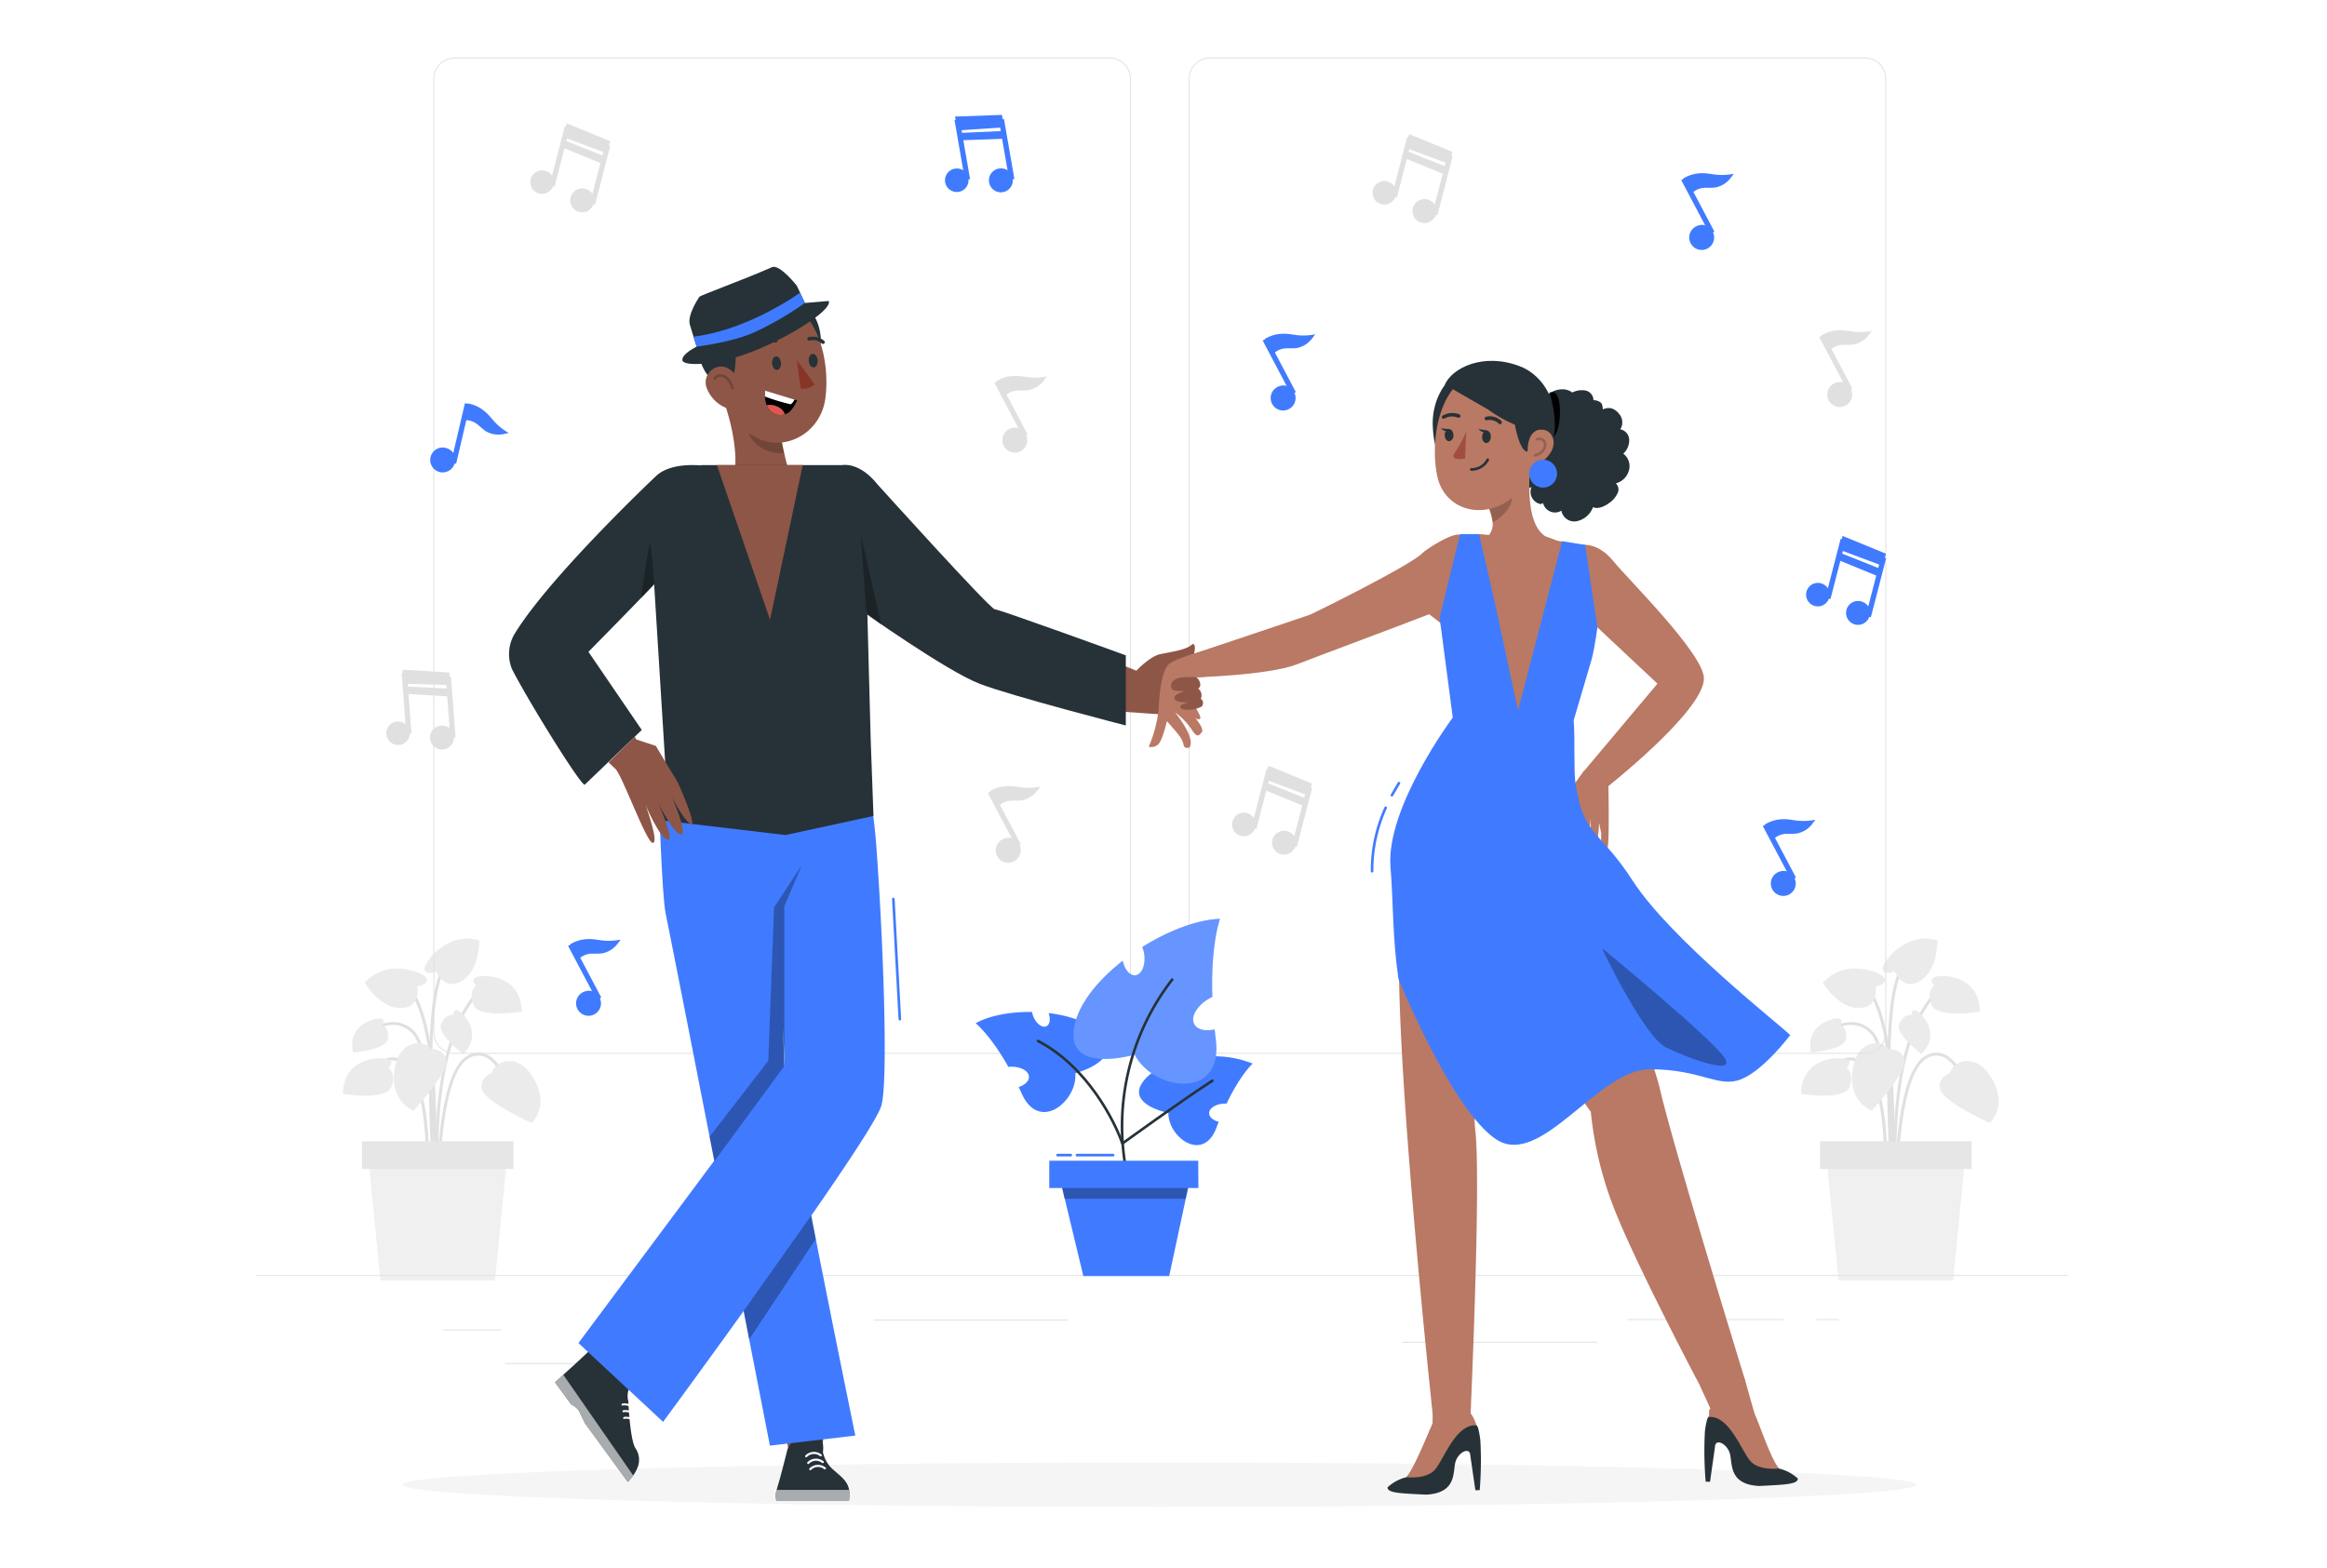 <svg xmlns="http://www.w3.org/2000/svg" width="445" height="300" viewBox="0 0 445 300">
  <g id="dance" transform="translate(-386 -162)">
    <rect id="Rectangle_50" data-name="Rectangle 50" width="445" height="300" transform="translate(386 162)" fill="#fff"/>
    <g id="dance-2" data-name="dance" transform="translate(434.212 118.533)">
      <g id="Background_complete" transform="translate(0.788 54.467)">
        <g id="Group_16" data-name="Group 16" transform="translate(16.581 168.536)">
          <g id="Group_7" data-name="Group 7" transform="translate(3.792 5.556)">
            <g id="Group_1" data-name="Group 1" transform="translate(1.22 10.402)">
              <path id="Path_1" data-name="Path 1" d="M44.579,349.131c-.007-.227-.771-22.76-4.436-26.324-3.565-3.466-7.656-.129-7.828.015l-.367-.44c.046-.039,4.664-3.808,8.6.015,3.83,3.724,4.579,25.78,4.609,26.718Z" transform="translate(-31.947 -320.684)" fill="#e0e0e0"/>
            </g>
            <g id="Group_2" data-name="Group 2" transform="translate(13.868 5)">
              <path id="Path_2" data-name="Path 2" d="M50.5,351.167c-.026-.27-2.505-27.052,7.276-38.277l.432.376c-9.618,11.039-7.163,37.578-7.137,37.844Z" transform="translate(-50.197 -312.89)" fill="#e0e0e0"/>
            </g>
            <g id="Group_3" data-name="Group 3" transform="translate(7.973 2.937)">
              <path id="Path_3" data-name="Path 3" d="M47.523,347.42l-.572-.038c.02-.3,1.914-30.448-5.26-37.046l.388-.423C49.454,316.7,47.605,346.168,47.523,347.42Z" transform="translate(-41.691 -309.913)" fill="#e0e0e0"/>
            </g>
            <g id="Group_4" data-name="Group 4" transform="translate(14.165 16.246)">
              <path id="Path_4" data-name="Path 4" d="M51.2,353.3l-.574,0c.007-.83.236-20.361,5.785-23.54A3.923,3.923,0,0,1,60,329.4c3.354,1.387,5.017,7.358,5.086,7.611l-.554.151c-.016-.06-1.658-5.953-4.753-7.232a3.382,3.382,0,0,0-3.085.317C51.432,333.268,51.2,353.1,51.2,353.3Z" transform="translate(-50.626 -329.117)" fill="#e0e0e0"/>
            </g>
            <g id="Group_5" data-name="Group 5" transform="translate(0 17.164)">
              <path id="Path_5" data-name="Path 5" d="M42.765,353.719l-.572-.033c.009-.154.837-15.434-3.287-20.818a3.819,3.819,0,0,0-3.229-1.846c-2.7.189-4.968,4.143-4.99,4.182l-.5-.283c.1-.174,2.439-4.261,5.449-4.472a4.346,4.346,0,0,1,3.726,2.069C43.614,338.073,42.8,353.083,42.765,353.719Z" transform="translate(-30.186 -330.442)" fill="#e0e0e0"/>
            </g>
            <g id="Group_6" data-name="Group 6" transform="translate(12.651)">
              <path id="Path_6" data-name="Path 6" d="M49.272,348.195c-.112-1.482-2.7-36.372,1.85-42.52l.461.34c-4.42,5.978-1.766,41.775-1.739,42.135Z" transform="translate(-48.44 -305.675)" fill="#e0e0e0"/>
            </g>
          </g>
          <g id="Group_8" data-name="Group 8" transform="translate(26.502 23.412)">
            <path id="Path_7" data-name="Path 7" d="M65.021,333.653s-2.727,1.006-1.916,3.378,9.433,6.279,9.433,6.279,3.611-3.31.295-8.693S65.095,331.954,65.021,333.653Z" transform="translate(-62.955 -331.441)" fill="#ebebeb"/>
          </g>
          <g id="Group_9" data-name="Group 9" transform="translate(9.735 20.013)">
            <path id="Path_8" data-name="Path 8" d="M45.74,327.629s2.9-.121,3.069,2.381-6.291,9.426-6.291,9.426-4.607-1.665-3.618-7.911S45.018,326.09,45.74,327.629Z" transform="translate(-38.761 -326.537)" fill="#ebebeb"/>
          </g>
          <g id="Group_10" data-name="Group 10" transform="translate(4.161 5.727)">
            <path id="Path_9" data-name="Path 9" d="M40.812,309.322s1.936-.208,1.78-1.387-7.526-4.214-11.874.694c0,0,2.785,4.783,6.809,4.845S40.812,309.322,40.812,309.322Z" transform="translate(-30.718 -305.921)" fill="#ebebeb"/>
          </g>
          <g id="Group_11" data-name="Group 11" transform="translate(15.583)">
            <path id="Path_10" data-name="Path 10" d="M49.479,303.921s-1.753.848-2.244-.236,4.158-7.557,10.444-5.692c0,0,.166,5.532-3.216,7.713S49.479,303.921,49.479,303.921Z" transform="translate(-47.2 -297.658)" fill="#ebebeb"/>
          </g>
          <g id="Group_12" data-name="Group 12" transform="translate(0 22.88)">
            <path id="Path_11" data-name="Path 11" d="M33.411,332.463s1.336-1.079-.106-1.605-8.517-.377-8.591,6.632c0,0,8.241,1.369,9.26-1.3S33.411,332.463,33.411,332.463Z" transform="translate(-24.714 -330.672)" fill="#ebebeb"/>
          </g>
          <g id="Group_13" data-name="Group 13" transform="translate(24.594 7.16)">
            <path id="Path_12" data-name="Path 12" d="M61.109,309.781s-1.336-1.079.106-1.606,8.517-.377,8.591,6.632c0,0-8.241,1.369-9.26-1.3S61.109,309.781,61.109,309.781Z" transform="translate(-60.202 -307.989)" fill="#ebebeb"/>
          </g>
          <g id="Group_14" data-name="Group 14" transform="translate(18.678 13.68)">
            <path id="Path_13" data-name="Path 13" d="M54.132,318.314s-.118-1.311.941-.8,4.747,4.493.924,8.269c0,0-5.146-3.812-4.219-5.8S54.132,318.314,54.132,318.314Z" transform="translate(-51.666 -317.398)" fill="#ebebeb"/>
          </g>
          <g id="Group_15" data-name="Group 15" transform="translate(1.757 15.281)">
            <path id="Path_14" data-name="Path 14" d="M32.994,320.892s.8-1.046-.371-1.176-6.412,1.27-5.191,6.5c0,0,6.386-.48,6.66-2.654S32.994,320.892,32.994,320.892Z" transform="translate(-27.249 -319.708)" fill="#ebebeb"/>
          </g>
          <path id="Path_15" data-name="Path 15" d="M55.918,381.413H34.006l-2.364-23.991H58.283Z" transform="translate(-26.841 -316.004)" fill="#f0f0f0"/>
          <rect id="Rectangle_51" data-name="Rectangle 51" width="28.981" height="5.294" transform="translate(3.631 38.77)" fill="#e6e6e6"/>
        </g>
        <g id="Group_32" data-name="Group 32" transform="translate(295.426 168.536)">
          <g id="Group_23" data-name="Group 23" transform="translate(3.792 5.556)">
            <g id="Group_17" data-name="Group 17" transform="translate(1.221 10.402)">
              <path id="Path_16" data-name="Path 16" d="M446.942,349.131c-.007-.227-.771-22.76-4.436-26.324-3.565-3.466-7.656-.129-7.828.015l-.367-.44c.046-.039,4.664-3.808,8.6.015,3.83,3.724,4.579,25.78,4.609,26.718Z" transform="translate(-434.31 -320.684)" fill="#e0e0e0"/>
            </g>
            <g id="Group_18" data-name="Group 18" transform="translate(13.868 5)">
              <path id="Path_17" data-name="Path 17" d="M452.858,351.167c-.026-.27-2.505-27.052,7.276-38.277l.432.376c-9.618,11.039-7.163,37.578-7.137,37.844Z" transform="translate(-452.559 -312.89)" fill="#e0e0e0"/>
            </g>
            <g id="Group_19" data-name="Group 19" transform="translate(7.973 2.937)">
              <path id="Path_18" data-name="Path 18" d="M449.885,347.42l-.572-.038c.02-.3,1.914-30.448-5.26-37.046l.388-.423C451.816,316.7,449.968,346.168,449.885,347.42Z" transform="translate(-444.053 -309.913)" fill="#e0e0e0"/>
            </g>
            <g id="Group_20" data-name="Group 20" transform="translate(14.165 16.246)">
              <path id="Path_19" data-name="Path 19" d="M453.562,353.3l-.574,0c.007-.83.236-20.361,5.785-23.54a3.922,3.922,0,0,1,3.59-.35c3.354,1.387,5.017,7.358,5.086,7.611l-.554.151c-.016-.06-1.658-5.953-4.753-7.232a3.382,3.382,0,0,0-3.085.317C453.794,333.268,453.564,353.1,453.562,353.3Z" transform="translate(-452.988 -329.117)" fill="#e0e0e0"/>
            </g>
            <g id="Group_21" data-name="Group 21" transform="translate(0 17.164)">
              <path id="Path_20" data-name="Path 20" d="M445.127,353.719l-.572-.033c.009-.154.837-15.434-3.287-20.818a3.819,3.819,0,0,0-3.229-1.846c-2.7.189-4.968,4.143-4.99,4.182l-.5-.283c.1-.174,2.439-4.261,5.449-4.472a4.348,4.348,0,0,1,3.726,2.069C445.976,338.073,445.164,353.083,445.127,353.719Z" transform="translate(-432.548 -330.442)" fill="#e0e0e0"/>
            </g>
            <g id="Group_22" data-name="Group 22" transform="translate(12.651)">
              <path id="Path_21" data-name="Path 21" d="M451.635,348.195c-.112-1.482-2.7-36.372,1.85-42.52l.461.34c-4.42,5.978-1.766,41.775-1.739,42.135Z" transform="translate(-450.803 -305.675)" fill="#e0e0e0"/>
            </g>
          </g>
          <g id="Group_24" data-name="Group 24" transform="translate(26.502 23.412)">
            <path id="Path_22" data-name="Path 22" d="M467.383,333.653s-2.727,1.006-1.916,3.378,9.433,6.279,9.433,6.279,3.611-3.31.294-8.693S467.457,331.954,467.383,333.653Z" transform="translate(-465.317 -331.441)" fill="#ebebeb"/>
          </g>
          <g id="Group_25" data-name="Group 25" transform="translate(9.735 20.013)">
            <path id="Path_23" data-name="Path 23" d="M448.1,327.629s2.9-.121,3.069,2.381-6.291,9.426-6.291,9.426-4.607-1.665-3.618-7.911S447.38,326.09,448.1,327.629Z" transform="translate(-441.123 -326.537)" fill="#ebebeb"/>
          </g>
          <g id="Group_26" data-name="Group 26" transform="translate(4.161 5.727)">
            <path id="Path_24" data-name="Path 24" d="M443.174,309.322s1.936-.208,1.78-1.387-7.526-4.214-11.874.694c0,0,2.785,4.783,6.809,4.845S443.174,309.322,443.174,309.322Z" transform="translate(-433.08 -305.921)" fill="#ebebeb"/>
          </g>
          <g id="Group_27" data-name="Group 27" transform="translate(15.583)">
            <path id="Path_25" data-name="Path 25" d="M451.841,303.921s-1.753.848-2.244-.236,4.158-7.557,10.445-5.692c0,0,.166,5.532-3.216,7.713S451.841,303.921,451.841,303.921Z" transform="translate(-449.562 -297.658)" fill="#ebebeb"/>
          </g>
          <g id="Group_28" data-name="Group 28" transform="translate(0 22.88)">
            <path id="Path_26" data-name="Path 26" d="M435.773,332.463s1.336-1.079-.106-1.605-8.517-.377-8.591,6.632c0,0,8.241,1.369,9.26-1.3S435.773,332.463,435.773,332.463Z" transform="translate(-427.076 -330.672)" fill="#ebebeb"/>
          </g>
          <g id="Group_29" data-name="Group 29" transform="translate(24.594 7.16)">
            <path id="Path_27" data-name="Path 27" d="M463.471,309.781s-1.336-1.079.106-1.606,8.517-.377,8.591,6.632c0,0-8.241,1.369-9.26-1.3S463.471,309.781,463.471,309.781Z" transform="translate(-462.565 -307.989)" fill="#ebebeb"/>
          </g>
          <g id="Group_30" data-name="Group 30" transform="translate(18.678 13.68)">
            <path id="Path_28" data-name="Path 28" d="M456.494,318.314s-.118-1.311.941-.8,4.747,4.493.924,8.269c0,0-5.146-3.812-4.219-5.8S456.494,318.314,456.494,318.314Z" transform="translate(-454.028 -317.398)" fill="#ebebeb"/>
          </g>
          <g id="Group_31" data-name="Group 31" transform="translate(1.757 15.281)">
            <path id="Path_29" data-name="Path 29" d="M435.356,320.892s.8-1.046-.371-1.176-6.412,1.27-5.191,6.5c0,0,6.386-.48,6.66-2.654S435.356,320.892,435.356,320.892Z" transform="translate(-429.611 -319.708)" fill="#ebebeb"/>
          </g>
          <path id="Path_30" data-name="Path 30" d="M458.28,381.413H436.368L434,357.422h26.641Z" transform="translate(-429.203 -316.004)" fill="#f0f0f0"/>
          <rect id="Rectangle_52" data-name="Rectangle 52" width="28.981" height="5.294" transform="translate(3.631 38.77)" fill="#e6e6e6"/>
        </g>
        <g id="Group_40" data-name="Group 40">
          <g id="Group_37" data-name="Group 37" transform="translate(33.878)">
            <g id="Group_34" data-name="Group 34" transform="translate(144.445)">
              <g id="Group_33" data-name="Group 33">
                <path id="Path_31" data-name="Path 31" d="M387.423,245.046H262.163a4.067,4.067,0,0,1-4.062-4.062V58.529a4.067,4.067,0,0,1,4.063-4.062H387.423a4.067,4.067,0,0,1,4.062,4.062V240.983A4.068,4.068,0,0,1,387.423,245.046ZM262.163,54.64a3.894,3.894,0,0,0-3.889,3.889V240.983a3.894,3.894,0,0,0,3.889,3.889H387.423a3.894,3.894,0,0,0,3.889-3.889V58.529a3.894,3.894,0,0,0-3.889-3.889Z" transform="translate(-258.1 -54.467)" fill="#e0e0e0"/>
              </g>
            </g>
            <g id="Group_36" data-name="Group 36">
              <g id="Group_35" data-name="Group 35">
                <path id="Path_32" data-name="Path 32" d="M179,245.046H53.734a4.067,4.067,0,0,1-4.062-4.062V58.529a4.067,4.067,0,0,1,4.062-4.062H179a4.067,4.067,0,0,1,4.062,4.062V240.983A4.067,4.067,0,0,1,179,245.046ZM53.734,54.64a3.894,3.894,0,0,0-3.889,3.889V240.983a3.894,3.894,0,0,0,3.889,3.889H179a3.894,3.894,0,0,0,3.889-3.889V58.529A3.894,3.894,0,0,0,179,54.64Z" transform="translate(-49.672 -54.467)" fill="#e0e0e0"/>
              </g>
            </g>
          </g>
          <g id="Group_39" data-name="Group 39" transform="translate(0 232.901)">
            <g id="Group_38" data-name="Group 38">
              <rect id="Rectangle_53" data-name="Rectangle 53" width="346.51" height="0.173" fill="#e0e0e0"/>
            </g>
          </g>
        </g>
        <rect id="Rectangle_54" data-name="Rectangle 54" width="11.13" height="0.173" transform="translate(35.81 243.294)" fill="#e0e0e0"/>
        <rect id="Rectangle_55" data-name="Rectangle 55" width="37.097" height="0.173" transform="translate(118.057 241.416)" fill="#e0e0e0"/>
        <rect id="Rectangle_56" data-name="Rectangle 56" width="25.122" height="0.173" transform="translate(47.633 249.732)" fill="#e0e0e0"/>
        <rect id="Rectangle_57" data-name="Rectangle 57" width="29.932" height="0.173" transform="translate(262.205 241.326)" fill="#e0e0e0"/>
        <rect id="Rectangle_58" data-name="Rectangle 58" width="4.387" height="0.173" transform="translate(298.312 241.326)" fill="#e0e0e0"/>
        <rect id="Rectangle_59" data-name="Rectangle 59" width="37.347" height="0.173" transform="translate(219.141 245.644)" fill="#e0e0e0"/>
        <g id="Group_41" data-name="Group 41" transform="translate(140.298 139.359)">
          <path id="Path_33" data-name="Path 33" d="M209.424,271.344a2.381,2.381,0,1,1-2.866-1.393A2.258,2.258,0,0,1,209.424,271.344Z" transform="translate(-203.712 -259.944)" fill="#e0e0e0"/>
          <line id="Line_1" data-name="Line 1" x1="5.458" y1="10.325" transform="translate(0.035 1.072)" fill="none" stroke="#e0e0e0" stroke-miterlimit="10" stroke-width="1"/>
          <path id="Path_34" data-name="Path 34" d="M203.232,256.562l1.557,2.944c-.019-.037.295-.306.32-.328a3.639,3.639,0,0,1,2.349-.829c.6-.023,1.2.017,1.794-.044a4.817,4.817,0,0,0,3.162-2.026q.1-.122.192-.246c.092-.122.184-.245.267-.373a11.472,11.472,0,0,1-3.028.207c-1-.071-1.972-.326-2.977-.311a6.834,6.834,0,0,0-3.538.942Z" transform="translate(-203.232 -255.556)" fill="#e0e0e0"/>
        </g>
        <g id="Group_42" data-name="Group 42" transform="translate(141.56 60.901)">
          <path id="Path_35" data-name="Path 35" d="M211.246,158.133a2.381,2.381,0,1,1-2.865-1.393A2.258,2.258,0,0,1,211.246,158.133Z" transform="translate(-205.534 -146.733)" fill="#e0e0e0"/>
          <line id="Line_2" data-name="Line 2" x1="5.458" y1="10.325" transform="translate(0.035 1.073)" fill="none" stroke="#e0e0e0" stroke-miterlimit="10" stroke-width="1"/>
          <path id="Path_36" data-name="Path 36" d="M205.053,143.352l1.557,2.944c-.019-.037.295-.306.32-.329a3.639,3.639,0,0,1,2.349-.829c.6-.023,1.2.017,1.794-.044a4.817,4.817,0,0,0,3.162-2.026q.1-.122.192-.246c.092-.122.184-.245.267-.373a11.473,11.473,0,0,1-3.028.207c-1-.071-1.972-.326-2.977-.311a6.834,6.834,0,0,0-3.538.943Z" transform="translate(-205.053 -142.345)" fill="#e0e0e0"/>
        </g>
        <g id="Group_43" data-name="Group 43" transform="translate(299.31 52.174)">
          <path id="Path_37" data-name="Path 37" d="M438.872,145.54a2.381,2.381,0,1,1-2.866-1.393A2.258,2.258,0,0,1,438.872,145.54Z" transform="translate(-433.16 -134.14)" fill="#e0e0e0"/>
          <line id="Line_3" data-name="Line 3" x1="5.458" y1="10.325" transform="translate(0.035 1.073)" fill="none" stroke="#e0e0e0" stroke-miterlimit="10" stroke-width="1"/>
          <path id="Path_38" data-name="Path 38" d="M432.68,130.758l1.557,2.945c-.019-.037.294-.306.32-.329a3.639,3.639,0,0,1,2.349-.829c.6-.023,1.2.017,1.794-.044a4.817,4.817,0,0,0,3.162-2.026q.1-.122.192-.246c.092-.121.184-.245.267-.373a11.472,11.472,0,0,1-3.028.207c-1-.071-1.972-.326-2.977-.311a6.834,6.834,0,0,0-3.538.943Z" transform="translate(-432.68 -129.752)" fill="#e0e0e0"/>
        </g>
        <g id="Group_46" data-name="Group 46" transform="translate(186.688 135.469)">
          <g id="Group_44" data-name="Group 44" transform="translate(0 0.684)">
            <path id="Path_39" data-name="Path 39" d="M274.417,266.027a2.248,2.248,0,1,1-1.106-2.9A2.182,2.182,0,0,1,274.417,266.027Z" transform="translate(-270.171 -254.604)" fill="#e0e0e0"/>
            <line id="Line_4" data-name="Line 4" y1="11.28" x2="2.918" transform="translate(4.097)" fill="none" stroke="#e0e0e0" stroke-miterlimit="10" stroke-width="1"/>
          </g>
          <g id="Group_45" data-name="Group 45" transform="translate(7.668 4.155)">
            <path id="Path_40" data-name="Path 40" d="M285.543,271.025a2.286,2.286,0,1,1-1.139-2.912A2.2,2.2,0,0,1,285.543,271.025Z" transform="translate(-281.235 -259.602)" fill="#e0e0e0"/>
            <line id="Line_5" data-name="Line 5" y1="11.28" x2="2.918" transform="translate(4.16)" fill="none" stroke="#e0e0e0" stroke-miterlimit="10" stroke-width="1"/>
          </g>
          <path id="Path_41" data-name="Path 41" d="M286.555,259.111l-7.8-3.2.355-1.373,7.822,3.114Z" transform="translate(-272.806 -251.354)" fill="#e0e0e0"/>
          <path id="Path_42" data-name="Path 42" d="M287.532,255.684l.619-2.335-8.307-3.406-.616,2.635Z" transform="translate(-272.952 -249.943)" fill="#e0e0e0"/>
        </g>
        <g id="Group_49" data-name="Group 49" transform="translate(213.558 14.647)">
          <g id="Group_47" data-name="Group 47" transform="translate(0 0.684)">
            <path id="Path_43" data-name="Path 43" d="M313.19,91.686a2.248,2.248,0,1,1-1.106-2.9A2.182,2.182,0,0,1,313.19,91.686Z" transform="translate(-308.944 -80.263)" fill="#e0e0e0"/>
            <line id="Line_6" data-name="Line 6" y1="11.28" x2="2.918" transform="translate(4.098)" fill="none" stroke="#e0e0e0" stroke-miterlimit="10" stroke-width="1"/>
          </g>
          <g id="Group_48" data-name="Group 48" transform="translate(7.668 4.155)">
            <path id="Path_44" data-name="Path 44" d="M324.316,96.683a2.286,2.286,0,1,1-1.139-2.912A2.2,2.2,0,0,1,324.316,96.683Z" transform="translate(-320.008 -85.261)" fill="#e0e0e0"/>
            <line id="Line_7" data-name="Line 7" y1="11.28" x2="2.918" transform="translate(4.16)" fill="none" stroke="#e0e0e0" stroke-miterlimit="10" stroke-width="1"/>
          </g>
          <path id="Path_45" data-name="Path 45" d="M325.329,84.77l-7.8-3.2.356-1.373,7.822,3.114Z" transform="translate(-311.579 -77.013)" fill="#e0e0e0"/>
          <path id="Path_46" data-name="Path 46" d="M326.305,81.343l.619-2.335L318.617,75.6,318,78.237Z" transform="translate(-311.725 -75.602)" fill="#e0e0e0"/>
        </g>
        <g id="Group_52" data-name="Group 52" transform="translate(52.478 12.596)">
          <g id="Group_50" data-name="Group 50" transform="translate(0 0.684)">
            <path id="Path_47" data-name="Path 47" d="M80.758,88.725a2.248,2.248,0,1,1-1.106-2.9A2.182,2.182,0,0,1,80.758,88.725Z" transform="translate(-76.512 -77.303)" fill="#e0e0e0"/>
            <line id="Line_8" data-name="Line 8" y1="11.28" x2="2.918" transform="translate(4.098)" fill="none" stroke="#e0e0e0" stroke-miterlimit="10" stroke-width="1"/>
          </g>
          <g id="Group_51" data-name="Group 51" transform="translate(7.668 4.155)">
            <path id="Path_48" data-name="Path 48" d="M91.884,93.723a2.286,2.286,0,1,1-1.139-2.912A2.2,2.2,0,0,1,91.884,93.723Z" transform="translate(-87.576 -82.301)" fill="#e0e0e0"/>
            <line id="Line_9" data-name="Line 9" y1="11.28" x2="2.918" transform="translate(4.16)" fill="none" stroke="#e0e0e0" stroke-miterlimit="10" stroke-width="1"/>
          </g>
          <path id="Path_49" data-name="Path 49" d="M92.9,81.809l-7.8-3.2.355-1.372,7.823,3.114Z" transform="translate(-79.147 -74.053)" fill="#e0e0e0"/>
          <path id="Path_50" data-name="Path 50" d="M93.873,78.383l.619-2.335-8.307-3.406-.615,2.635Z" transform="translate(-79.293 -72.642)" fill="#e0e0e0"/>
        </g>
        <g id="Group_55" data-name="Group 55" transform="translate(24.898 117.095)">
          <g id="Group_53" data-name="Group 53" transform="translate(0 0.608)">
            <path id="Path_51" data-name="Path 51" d="M41.186,240.133a2.248,2.248,0,1,1-1.981-2.385A2.182,2.182,0,0,1,41.186,240.133Z" transform="translate(-36.715 -228.428)" fill="#e0e0e0"/>
            <line id="Line_10" data-name="Line 10" x1="0.876" y1="11.618" transform="translate(3.41)" fill="none" stroke="#e0e0e0" stroke-miterlimit="10" stroke-width="1"/>
          </g>
          <g id="Group_54" data-name="Group 54" transform="translate(8.364 1.399)">
            <path id="Path_52" data-name="Path 52" d="M53.327,241.274a2.287,2.287,0,1,1-2.017-2.389A2.2,2.2,0,0,1,53.327,241.274Z" transform="translate(-48.783 -229.568)" fill="#e0e0e0"/>
            <line id="Line_11" data-name="Line 11" x1="0.876" y1="11.619" transform="translate(3.482)" fill="none" stroke="#e0e0e0" stroke-miterlimit="10" stroke-width="1"/>
          </g>
          <path id="Path_53" data-name="Path 53" d="M50.348,229.98l-8.415-.512-.107-1.414,8.408.426Z" transform="translate(-38.284 -224.849)" fill="#e0e0e0"/>
          <path id="Path_54" data-name="Path 54" d="M50.277,226.384l-.168-2.41-8.961-.544.267,2.692Z" transform="translate(-38.076 -223.43)" fill="#e0e0e0"/>
        </g>
      </g>
      <g id="Shadow" transform="translate(28.742 323.217)">
        <g id="Group_57" data-name="Group 57">
          <g id="Group_56" data-name="Group 56">
            <path id="Path_55" data-name="Path 55" d="M330.634,446.512c0,2.347-64.809,4.25-144.755,4.25s-144.755-1.9-144.755-4.25,64.808-4.25,144.755-4.25S330.634,444.164,330.634,446.512Z" transform="translate(-41.125 -442.262)" fill="#f5f5f5"/>
          </g>
        </g>
      </g>
      <g id="Music" transform="translate(34.214 65.444)">
        <g id="Group_58" data-name="Group 58" transform="translate(159.446 41.859)">
          <path id="Path_56" data-name="Path 56" d="M285.286,146.5a2.381,2.381,0,1,1-2.865-1.392A2.259,2.259,0,0,1,285.286,146.5Z" transform="translate(-279.575 -135.095)" fill="#407bff"/>
          <line id="Line_12" data-name="Line 12" x1="5.458" y1="10.325" transform="translate(0.035 1.073)" fill="none" stroke="#407bff" stroke-miterlimit="10" stroke-width="1"/>
          <path id="Path_57" data-name="Path 57" d="M279.094,131.714l1.557,2.945c-.019-.037.3-.306.32-.329a3.642,3.642,0,0,1,2.349-.829c.6-.023,1.2.017,1.794-.044a4.815,4.815,0,0,0,3.162-2.026c.065-.081.129-.163.192-.246.092-.122.184-.245.267-.373a11.443,11.443,0,0,1-3.028.207c-1-.071-1.972-.326-2.977-.311a6.835,6.835,0,0,0-3.538.943Z" transform="translate(-279.094 -130.707)" fill="#407bff"/>
        </g>
        <g id="Group_59" data-name="Group 59" transform="translate(255.089 134.722)">
          <path id="Path_58" data-name="Path 58" d="M423.3,280.493a2.381,2.381,0,1,1-2.865-1.393A2.258,2.258,0,0,1,423.3,280.493Z" transform="translate(-417.585 -269.093)" fill="#407bff"/>
          <line id="Line_13" data-name="Line 13" x1="5.458" y1="10.325" transform="translate(0.035 1.073)" fill="none" stroke="#407bff" stroke-miterlimit="10" stroke-width="1"/>
          <path id="Path_59" data-name="Path 59" d="M417.1,265.711l1.557,2.945c-.019-.037.3-.306.32-.329a3.639,3.639,0,0,1,2.349-.829c.6-.023,1.2.017,1.794-.044a4.817,4.817,0,0,0,3.162-2.026c.065-.081.129-.163.192-.246.092-.121.184-.245.267-.373a11.471,11.471,0,0,1-3.028.207c-1-.071-1.972-.326-2.977-.311a6.835,6.835,0,0,0-3.538.942Z" transform="translate(-417.104 -264.705)" fill="#407bff"/>
        </g>
        <g id="Group_60" data-name="Group 60" transform="translate(26.617 157.648)">
          <path id="Path_60" data-name="Path 60" d="M93.621,313.574a2.381,2.381,0,1,1-2.865-1.393A2.258,2.258,0,0,1,93.621,313.574Z" transform="translate(-87.909 -302.174)" fill="#407bff"/>
          <line id="Line_14" data-name="Line 14" x1="5.458" y1="10.325" transform="translate(0.035 1.072)" fill="none" stroke="#407bff" stroke-miterlimit="10" stroke-width="1"/>
          <path id="Path_61" data-name="Path 61" d="M87.428,298.792l1.557,2.945c-.019-.037.295-.306.32-.329a3.639,3.639,0,0,1,2.349-.829c.6-.023,1.2.017,1.794-.044a4.817,4.817,0,0,0,3.162-2.026c.065-.081.129-.163.192-.246.092-.122.184-.245.268-.373a11.471,11.471,0,0,1-3.028.207c-1-.071-1.972-.326-2.977-.311a6.835,6.835,0,0,0-3.538.942C87.493,298.749,87.461,298.771,87.428,298.792Z" transform="translate(-87.428 -297.786)" fill="#407bff"/>
        </g>
        <g id="Group_61" data-name="Group 61" transform="translate(239.485 11.156)">
          <path id="Path_62" data-name="Path 62" d="M400.781,102.192a2.381,2.381,0,1,1-2.865-1.392A2.259,2.259,0,0,1,400.781,102.192Z" transform="translate(-395.069 -90.791)" fill="#407bff"/>
          <line id="Line_15" data-name="Line 15" x1="5.458" y1="10.325" transform="translate(0.035 1.072)" fill="none" stroke="#407bff" stroke-miterlimit="10" stroke-width="1"/>
          <path id="Path_63" data-name="Path 63" d="M394.588,87.409l1.557,2.945c-.019-.037.294-.306.32-.329a3.64,3.64,0,0,1,2.349-.829c.6-.022,1.2.017,1.794-.044a4.817,4.817,0,0,0,3.162-2.026q.1-.122.192-.246c.092-.122.184-.245.267-.373a11.472,11.472,0,0,1-3.028.207c-1-.071-1.972-.326-2.977-.311a6.834,6.834,0,0,0-3.538.943Z" transform="translate(-394.588 -86.403)" fill="#407bff"/>
        </g>
        <g id="Group_62" data-name="Group 62" transform="translate(0 55.187)">
          <path id="Path_64" data-name="Path 64" d="M53.5,165.257a2.381,2.381,0,1,1-1.247-2.931A2.259,2.259,0,0,1,53.5,165.257Z" transform="translate(-49.02 -153.666)" fill="#407bff"/>
          <line id="Line_16" data-name="Line 16" y1="11.372" x2="2.659" transform="translate(4.313 0.073)" fill="none" stroke="#407bff" stroke-miterlimit="10" stroke-width="1"/>
          <path id="Path_65" data-name="Path 65" d="M58.769,149.938l-.758,3.243c.01-.041.423-.037.457-.038a3.639,3.639,0,0,1,2.317.917c.466.376.893.8,1.383,1.145a4.817,4.817,0,0,0,3.715.547c.1-.018.2-.038.306-.06.15-.031.3-.064.446-.106a11.46,11.46,0,0,1-2.42-1.831c-.705-.708-1.273-1.541-2.041-2.189a6.845,6.845,0,0,0-3.288-1.611Z" transform="translate(-51.78 -149.938)" fill="#407bff"/>
        </g>
        <g id="Group_65" data-name="Group 65" transform="translate(98.296 0)">
          <g id="Group_63" data-name="Group 63" transform="translate(0 0.891)">
            <path id="Path_66" data-name="Path 66" d="M195.347,87.29a2.248,2.248,0,1,1-2.2-2.184A2.182,2.182,0,0,1,195.347,87.29Z" transform="translate(-190.857 -75.741)" fill="#407bff"/>
            <line id="Line_17" data-name="Line 17" x1="1.988" y1="11.481" transform="translate(2.307)" fill="none" stroke="#407bff" stroke-miterlimit="10" stroke-width="1"/>
          </g>
          <g id="Group_64" data-name="Group 64" transform="translate(8.4 0.87)">
            <path id="Path_67" data-name="Path 67" d="M207.54,87.258a2.287,2.287,0,1,1-2.237-2.184A2.2,2.2,0,0,1,207.54,87.258Z" transform="translate(-202.978 -75.709)" fill="#407bff"/>
            <line id="Line_18" data-name="Line 18" x1="1.988" y1="11.481" transform="translate(2.381)" fill="none" stroke="#407bff" stroke-miterlimit="10" stroke-width="1"/>
          </g>
          <path id="Path_68" data-name="Path 68" d="M203.406,76.232l-8.425.3-.243-1.4,8.411-.384Z" transform="translate(-192.049 -71.67)" fill="#407bff"/>
          <path id="Path_69" data-name="Path 69" d="M202.989,72.689l-.4-2.383-8.972.319.525,2.654Z" transform="translate(-191.705 -70.306)" fill="#407bff"/>
        </g>
        <g id="Group_68" data-name="Group 68" transform="translate(263.036 80.532)">
          <g id="Group_66" data-name="Group 66" transform="translate(0 0.683)">
            <path id="Path_70" data-name="Path 70" d="M432.817,202.594a2.248,2.248,0,1,1-1.106-2.9A2.182,2.182,0,0,1,432.817,202.594Z" transform="translate(-428.571 -191.171)" fill="#407bff"/>
            <line id="Line_19" data-name="Line 19" y1="11.281" x2="2.918" transform="translate(4.098)" fill="none" stroke="#407bff" stroke-miterlimit="10" stroke-width="1"/>
          </g>
          <g id="Group_67" data-name="Group 67" transform="translate(7.668 4.154)">
            <path id="Path_71" data-name="Path 71" d="M443.944,207.592a2.286,2.286,0,1,1-1.139-2.912A2.2,2.2,0,0,1,443.944,207.592Z" transform="translate(-439.636 -196.169)" fill="#407bff"/>
            <line id="Line_20" data-name="Line 20" y1="11.281" x2="2.918" transform="translate(4.159)" fill="none" stroke="#407bff" stroke-miterlimit="10" stroke-width="1"/>
          </g>
          <path id="Path_72" data-name="Path 72" d="M444.956,195.678l-7.8-3.2.355-1.373,7.822,3.114Z" transform="translate(-431.206 -187.922)" fill="#407bff"/>
          <path id="Path_73" data-name="Path 73" d="M445.933,192.251l.618-2.335-8.307-3.406-.615,2.635Z" transform="translate(-431.352 -186.511)" fill="#407bff"/>
        </g>
      </g>
      <g id="Plant" transform="translate(138.364 219.223)">
        <g id="Group_76" data-name="Group 76">
          <g id="Group_75" data-name="Group 75">
            <path id="Path_74" data-name="Path 74" d="M245.354,334.756c1.674-2.062,4.908-3.439,8.459-4.1-.279,1.015-.07,1.953.531,2.183.669.256,1.568-.462,2.006-1.606a3.5,3.5,0,0,0,.22-.945,19.735,19.735,0,0,1,9.55,1.268s-2.34,2.109-4.989,7.652c-.081,0-.163-.006-.246,0-1.715.017-3.1.845-3.087,1.85.008.733.757,1.356,1.828,1.633-.139.355-.278.716-.417,1.091-2.524,6.831-9.258,1.893-9.2-2.782C250.013,340.994,241.6,339.379,245.354,334.756Z" transform="translate(-213.146 -303.867)" fill="#407bff"/>
            <g id="Group_74" data-name="Group 74">
              <path id="Path_75" data-name="Path 75" d="M223.218,322.165c-2.062-2.227-5.853-3.554-9.95-4.043.394,1.137.225,2.221-.442,2.528-.744.343-1.823-.41-2.408-1.681a4.025,4.025,0,0,1-.321-1.06c-4.1-.064-8.154.674-10.792,2.159,0,0,2.825,2.229,6.26,8.351.093-.01.185-.019.28-.024,1.956-.108,3.593.732,3.657,1.877.046.836-.762,1.6-1.963,2,.185.394.371.8.556,1.213,3.389,7.6,10.7,1.466,10.277-3.861C218.374,329.624,227.839,327.154,223.218,322.165Z" transform="translate(-199.305 -300.094)" fill="#407bff"/>
              <g id="Group_72" data-name="Group 72" transform="translate(18.71)">
                <g id="Group_71" data-name="Group 71">
                  <g id="Group_70" data-name="Group 70">
                    <path id="Path_76" data-name="Path 76" d="M226.5,312.607c.876-4.275,4.546-8.731,9.219-12.388.364,1.691,1.378,2.9,2.428,2.779,1.171-.134,1.935-1.863,1.707-3.861a5.787,5.787,0,0,0-.4-1.543c5-3.137,10.527-5.25,14.878-5.39,0,0-1.812,4.846-1.471,14.934-.121.058-.242.115-.362.18-2.486,1.325-3.873,3.579-3.1,5.035.567,1.064,2.132,1.4,3.9.994.066.623.137,1.254.22,1.906,1.5,11.869-12.058,9.775-15.513,2.915C238.014,318.167,224.536,322.185,226.5,312.607Z" transform="translate(-226.303 -292.204)" fill="#407bff"/>
                    <path id="Path_77" data-name="Path 77" d="M226.5,312.607c.876-4.275,4.546-8.731,9.219-12.388.364,1.691,1.378,2.9,2.428,2.779,1.171-.134,1.935-1.863,1.707-3.861a5.787,5.787,0,0,0-.4-1.543c5-3.137,10.527-5.25,14.878-5.39,0,0-1.812,4.846-1.471,14.934-.121.058-.242.115-.362.18-2.486,1.325-3.873,3.579-3.1,5.035.567,1.064,2.132,1.4,3.9.994.066.623.137,1.254.22,1.906,1.5,11.869-12.058,9.775-15.513,2.915C238.014,318.167,224.536,322.185,226.5,312.607Z" transform="translate(-226.303 -292.204)" fill="#fff" opacity="0.2"/>
                    <g id="Group_69" data-name="Group 69" transform="translate(21.087 7.837)">
                      <path id="Path_78" data-name="Path 78" d="M256.731,303.72c.123-.137.191-.208.191-.208C256.856,303.581,256.795,303.651,256.731,303.72Z" transform="translate(-256.731 -303.512)" fill="#263238"/>
                    </g>
                  </g>
                </g>
              </g>
              <path id="Path_79" data-name="Path 79" d="M240.373,344.769a45.778,45.778,0,0,1,9.026-36.006" transform="translate(-211.701 -297.287)" fill="none" stroke="#263238" stroke-miterlimit="10" stroke-width="0.5"/>
              <path id="Path_80" data-name="Path 80" d="M216.513,325.917c9.488,4.927,14.73,15.5,16.134,19.618,0,0,11.617-8.429,17.218-12.018" transform="translate(-204.588 -302.553)" fill="none" stroke="#263238" stroke-linecap="round" stroke-linejoin="round" stroke-miterlimit="10" stroke-width="0.5"/>
              <g id="Group_73" data-name="Group 73" transform="translate(14.071 46.267)">
                <path id="Path_81" data-name="Path 81" d="M248.135,364.19H219.609l.011-5.225h28.486Z" transform="translate(-219.609 -358.965)" fill="#407bff"/>
                <path id="Path_82" data-name="Path 82" d="M222.591,364.046l4.458,18.541h16.413l3.974-18.541Z" transform="translate(-220.524 -360.525)" fill="#407bff"/>
                <path id="Path_83" data-name="Path 83" d="M223.182,366.505h24.07l-.44,2.052h-23.2Z" transform="translate(-220.706 -361.28)" opacity="0.3"/>
              </g>
            </g>
          </g>
          <path id="Path_84" data-name="Path 84" d="M221.905,357.418h2.537" transform="translate(-206.243 -312.223)" fill="none" stroke="#407bff" stroke-linecap="round" stroke-linejoin="round" stroke-miterlimit="10" stroke-width="0.5"/>
          <path id="Path_85" data-name="Path 85" d="M227.249,357.418h6.944" transform="translate(-207.883 -312.223)" fill="none" stroke="#407bff" stroke-linecap="round" stroke-linejoin="round" stroke-miterlimit="10" stroke-width="0.5"/>
        </g>
      </g>
      <g id="Characters" transform="translate(49.134 94.506)">
        <g id="Group_150" data-name="Group 150">
          <g id="Group_77" data-name="Group 77" transform="translate(116.538 51.203)">
            <path id="Path_86" data-name="Path 86" d="M238.709,220.068l3.429,1.39s2.558-2.741,4.568-3.167,4.873-.792,5.969-1.767.762,2.749-.666,3.239-1.86,2.707-2.241,4.271a43.172,43.172,0,0,0-.442,5.95l-9.446-.656Z" transform="translate(-238.709 -195.408)" fill="#8e5647"/>
            <path id="Path_87" data-name="Path 87" d="M247.064,236.55a25.128,25.128,0,0,0,1.867-6.931c.152-2.965.526-7.835,2.145-9.01s7.013-2.511,7.013-2.511l-.254,5.06-3.138.139a12.83,12.83,0,0,1,.43,3.193c-.047,1.453,2.123,4.169,1.778,4.637s-.99-.167-.99-.167,1.818,2.137,1.3,2.78-.863,1.227-1.981-.567a12.857,12.857,0,0,0-3.128-3.187s3.95,4.715,2.773,6.67c0,0-.961.423-1.142-.447s-.468-1.417-1.758-2.919-1.435-1.64-1.435-1.64-.882,3.864-1.749,4.51A2.074,2.074,0,0,1,247.064,236.55Z" transform="translate(-241.274 -195.941)" fill="#b97964"/>
            <path id="Path_88" data-name="Path 88" d="M257.6,209.363s22.7-7.567,23.529-7.9,19.426-9.518,21.473-11.76c.543-.595,6.664-4.713,7.7-3.27,2.854,3.995,1.226,18.182-1.008,19.076l-5.375-4.135c-5.807,2.276-19.443,7.32-25.22,9.56s-20.765,2.554-20.765,2.554Z" transform="translate(-244.509 -186.126)" fill="#b97964"/>
            <path id="Path_89" data-name="Path 89" d="M258.02,225.5a1.854,1.854,0,0,1,.793,1.313c.045.712-.424.848-.424.848a1.613,1.613,0,0,1,.437,2.135c-.254.527-4.553.883-4.928-.1s2.118-1.544,2.118-1.544-2.36.095-2.611-.391c-.583-1.13.328-2.053,1.919-2.2a18.384,18.384,0,0,1,2.7-.064" transform="translate(-243.166 -198.207)" fill="#8e5647"/>
            <path id="Path_90" data-name="Path 90" d="M256.013,232.616s-.657.474.288.837a5.481,5.481,0,0,0,3.525-.5c.543-.4.358-1.717-.61-1.525C258.83,231.509,256.013,232.616,256.013,232.616Z" transform="translate(-243.953 -200.028)" fill="#8e5647"/>
          </g>
          <g id="Group_78" data-name="Group 78" transform="translate(202.408 53.083)">
            <path id="Path_91" data-name="Path 91" d="M366.525,188.838c.353.236,3.086-.471,6.118,3.278,2.717,3.358,17.235,17.664,17.263,22.362.038,6.277-19,21.19-19,21.19l-4.117-3.236,14.233-16.946-12.5-11.722Z" transform="translate(-363.816 -188.838)" fill="#b97964"/>
            <path id="Path_92" data-name="Path 92" d="M370.428,253.357s.28,12.829-.227,12.829-1.288.272-1.13-2.881l-.394-2.013s-.272,4.789-.787,4.88c-1.1.193-.945-1.732-.866-3.62a14.1,14.1,0,0,0,.026-2.083s-.269,5.351-1.4,5.193-.838-1.78-.6-4.07c.091-.87.3-1.958.3-1.958l-1.561,5.043s-1.181.562-1.181-1.371a33.741,33.741,0,0,1,1.259-7.05c.069-.221-.394-1.644-.2-1.948.834-1.324,2.168-3.059,2.168-3.059Z" transform="translate(-362.616 -207.997)" fill="#b97964"/>
          </g>
          <g id="Group_84" data-name="Group 84" transform="translate(176.633 17.984)">
            <g id="Group_83" data-name="Group 83">
              <path id="Path_93" data-name="Path 93" d="M363.294,148.567a2.245,2.245,0,0,0-1.36-.437A1.925,1.925,0,0,0,360.5,146.3a3.909,3.909,0,0,0-2.627.366c-1.337-1.088-3.731-.7-5.187.842a3.4,3.4,0,0,0-4.286.423,4.017,4.017,0,0,0-1.175,4.437,4.58,4.58,0,0,0-2.563,2.439c-.35.816-.3,1.9.449,2.064a2.326,2.326,0,0,0-.878,2.351,2.5,2.5,0,0,0,2.689,1.983,3.611,3.611,0,0,0,1.109,3.464,1.523,1.523,0,0,0,2.071,0,2.4,2.4,0,0,0,1.541,3.29.674.674,0,0,0,.651-.161,2.331,2.331,0,0,0,3.5,1.459,2.509,2.509,0,0,0,2.8,2.047,4.219,4.219,0,0,0,3.247-2.715c.9.421,2.129-.089,3.092-.793A4.666,4.666,0,0,0,366.5,166a1.6,1.6,0,0,0-.3-1.961,3.518,3.518,0,0,0,2.554-2.654,2.964,2.964,0,0,0-1.126-3.033,3.436,3.436,0,0,0,1.13-2.794,2.112,2.112,0,0,0-1.7-1.859,2.469,2.469,0,0,0-.286-3.014,2.851,2.851,0,0,0-1.365-.987,2.446,2.446,0,0,0-1.664.194C363.628,149.406,363.712,148.924,363.294,148.567Z" transform="translate(-331.184 -140.602)" fill="#263238"/>
              <g id="Group_82" data-name="Group 82">
                <path id="Path_94" data-name="Path 94" d="M334.389,144.47s-5.087,10.007-5.234,13.068c-2.019,1.85-3.631-1.694-3.728-6.518-.079-3.948,1.825-8.282,5.179-9.939C335.318,138.752,334.389,144.47,334.389,144.47Z" transform="translate(-325.425 -138.907)" fill="#263238"/>
                <g id="Group_80" data-name="Group 80" transform="translate(0.415 1.549)">
                  <g id="Group_79" data-name="Group 79">
                    <path id="Path_95" data-name="Path 95" d="M337.852,180.378a3.507,3.507,0,0,0,1.035-3.224,13.432,13.432,0,0,0-.954-3.079l1.307-1.528,6.835-6.9c-.171,4.606-.724,12,2.877,14.5,0,0,4.015,1.45,5.843,2.322-1.164.956-12.137,13.911-19.038,13.354-6.277-.506-2.45-11.445-3.112-14.031C334.427,181.241,336.17,180.758,337.852,180.378Z" transform="translate(-327.885 -148.169)" fill="#b97964"/>
                    <path id="Path_96" data-name="Path 96" d="M341.688,179.431c1.88-1.116,3.943-3.051,3.7-5.263a10.338,10.338,0,0,0-.534-2.379l-3.818,5.055A12.769,12.769,0,0,1,341.688,179.431Z" transform="translate(-330.631 -150.053)" opacity="0.2"/>
                    <path id="Path_97" data-name="Path 97" d="M346.148,150.505c-.643,7.023-.767,10-4.392,13.683-5.451,5.539-13.838,3.676-15.281-3.285-1.3-6.266-.029-16.7,6.865-19.648A9.033,9.033,0,0,1,346.148,150.505Z" transform="translate(-326.024 -140.426)" fill="#b97964"/>
                    <path id="Path_98" data-name="Path 98" d="M340.73,158.532c.018.658-.34,1.231-.8,1.279s-.846-.446-.865-1.1.34-1.231.8-1.279S340.711,157.875,340.73,158.532Z" transform="translate(-330.027 -145.644)" fill="#263238"/>
                    <path id="Path_99" data-name="Path 99" d="M330.407,158.059a1.137,1.137,0,0,1-.725,1.288c-.455.075-.867-.38-.921-1.015a1.136,1.136,0,0,1,.725-1.287C329.94,156.969,330.353,157.423,330.407,158.059Z" transform="translate(-326.862 -145.525)" fill="#263238"/>
                    <path id="Path_100" data-name="Path 100" d="M342.728,155a.314.314,0,0,1-.249-.082,2.533,2.533,0,0,0-2.308-.669.317.317,0,0,1-.4-.238.376.376,0,0,1,.261-.43,3.161,3.161,0,0,1,2.927.811.352.352,0,0,1,0,.49A.362.362,0,0,1,342.728,155Z" transform="translate(-330.241 -144.438)" fill="#263238"/>
                    <path id="Path_101" data-name="Path 101" d="M328.181,153.682a.319.319,0,0,1-.195-.155.342.342,0,0,1,.158-.457,3.621,3.621,0,0,1,3.2-.2.314.314,0,0,1,.124.45.375.375,0,0,1-.48.146,2.894,2.894,0,0,0-2.536.183A.364.364,0,0,1,328.181,153.682Z" transform="translate(-326.615 -144.161)" fill="#263238"/>
                    <path id="Path_102" data-name="Path 102" d="M355.563,161.359a5.651,5.651,0,0,1-3.413,2.654c-1.859.466-2.818-2.523-2.184-4.385a3.737,3.737,0,0,1,4.207-2.421C355.955,157.569,356.512,159.713,355.563,161.359Z" transform="translate(-333.314 -145.556)" fill="#b97964"/>
                    <path id="Path_103" data-name="Path 103" d="M333.581,157.745a23.815,23.815,0,0,1-2.338,4.268.542.542,0,0,0,.254.828,3.474,3.474,0,0,0,1.882.03Z" transform="translate(-327.593 -145.742)" fill="#a24e3f"/>
                  </g>
                  <path id="Path_104" data-name="Path 104" d="M339.694,157.28l-1.638-.245S339.035,158.16,339.694,157.28Z" transform="translate(-329.717 -145.524)" fill="#263238"/>
                  <path id="Path_105" data-name="Path 105" d="M329.319,156.972l-1.649-.148S328.714,157.888,329.319,156.972Z" transform="translate(-326.529 -145.46)" fill="#263238"/>
                </g>
                <g id="Group_81" data-name="Group 81" transform="translate(2.323)">
                  <path id="Path_106" data-name="Path 106" d="M354.532,148.591c1,1.34-.748,5.4-.748,5.4s-3.4-.879-3.4,4.2c-1.234.25-2.8-4.43-2.767-9.194C347.768,146.3,352.764,146.225,354.532,148.591Z" transform="translate(-334.56 -140.861)" fill="#263238"/>
                  <path id="Path_107" data-name="Path 107" d="M328.776,142.739c1.372-3.138,7.313-6.223,14.371-3.5,6.377,2.453,8.522,11.53,4,12.038s-10.038-3.739-10.038-3.739Z" transform="translate(-328.776 -138.191)" fill="#263238"/>
                </g>
                <path id="Path_108" data-name="Path 108" d="M354.105,159.794a1.132,1.132,0,0,1,1.43.6c.258.586-.019,1.979-1.825,2.478" transform="translate(-334.108 -144.798)" fill="none" stroke="#000" stroke-linecap="round" stroke-linejoin="round" stroke-miterlimit="10" stroke-width="0.5" opacity="0.2"/>
              </g>
              <path id="Path_109" data-name="Path 109" d="M336.093,167.341a3.521,3.521,0,0,0,3.142-1.861" transform="translate(-328.7 -146.568)" fill="none" stroke="#263238" stroke-linecap="round" stroke-linejoin="round" stroke-miterlimit="10" stroke-width="0.5"/>
              <path id="Path_110" data-name="Path 110" d="M357.633,146.89c.031,0,1.651,5.147.8,8.575,0,0,1.218-1.053,1.216-5.076,0-3.06-1.087-3.5-1.087-3.5h-.93Z" transform="translate(-335.312 -140.861)"/>
            </g>
            <path id="Path_111" data-name="Path 111" d="M357.378,168.145a2.665,2.665,0,1,1-2.665-2.665A2.665,2.665,0,0,1,357.378,168.145Z" transform="translate(-333.598 -146.568)" fill="#407bff"/>
          </g>
          <g id="Group_87" data-name="Group 87" transform="translate(168 90.824)">
            <path id="Path_112" data-name="Path 112" d="M328.628,246.919c-4.694,5.02-10.227,11.3-12.208,30.455s6.148,94.6,6.148,94.6l7.246-.21s2.006-44.187.906-54.021,3.409-37.434,3.409-37.434,12.289,25.247,18.671,33.788a69.417,69.417,0,0,0,4.34,18.2c4.093,10.648,16.379,33.889,16.379,33.889l8.8-.714s-13.646-44.276-16.287-55.663-18.264-43.478-18.264-43.478l-.119-21.983-18.364-1.05Z" transform="translate(-313.931 -243.297)" fill="#b97964"/>
            <g id="Group_85" data-name="Group 85" transform="translate(0 125.929)">
              <path id="Path_113" data-name="Path 113" d="M312.967,443.3a8.244,8.244,0,0,1,3.055-1.778l.565-.159s3.363-2.555,4.973-10.187l4.425-.909a4.377,4.377,0,0,1,3.979,1.147,1.694,1.694,0,0,1,.286.444,15.612,15.612,0,0,1,.459,2.437,69.987,69.987,0,0,1-.118,9.544l-.83.017-.968-6.621c-.037-1.787-2.336-.659-2.85,1.259s.289,5.9-5.6,6.207C315.426,444.462,312.927,444.4,312.967,443.3Z" transform="translate(-312.966 -426.596)" fill="#263238"/>
              <path id="Path_114" data-name="Path 114" d="M323.052,425.008a37.721,37.721,0,0,1,.088,4.577c-.578,1.044-3.46,8.51-5.026,10.189,0,0,3.873.49,5.546-1.491s3.961-8.739,7.884-8.419a7.382,7.382,0,0,0-1.114-2.321l.042-1.84A46.9,46.9,0,0,0,323.052,425.008Z" transform="translate(-314.547 -425.008)" fill="#b97964"/>
            </g>
            <g id="Group_86" data-name="Group 86" transform="translate(59.587 121.942)">
              <path id="Path_115" data-name="Path 115" d="M418.256,440.9a8.246,8.246,0,0,0-3.062-1.767l-.565-.157s-3.372-2.542-5.013-10.168l-4.428-.892a4.38,4.38,0,0,0-3.974,1.162,1.691,1.691,0,0,0-.284.445,15.615,15.615,0,0,0-.449,2.439,69.877,69.877,0,0,0,.155,9.544l.83.014.942-6.625c.03-1.787,2.333-.669,2.855,1.247s-.265,5.9,5.625,6.185C415.8,442.078,418.3,442.009,418.256,440.9Z" transform="translate(-399.385 -421.89)" fill="#263238"/>
              <path id="Path_116" data-name="Path 116" d="M407.688,419.254s1.732,6.265,1.909,6.731c.582,1.042,3.076,8.687,4.648,10.36,0,0-3.871.505-5.552-1.47s-4-8.723-7.916-8.388c.193-.588-.131-1.206.317-1.629l-2.145-4.659C400.86,419.632,407.688,419.254,407.688,419.254Z" transform="translate(-398.948 -419.254)" fill="#b97964"/>
            </g>
          </g>
          <g id="Group_88" data-name="Group 88" transform="translate(165.037 51.124)">
            <path id="Path_117" data-name="Path 117" d="M337.494,186.011l16.489,1.459,1.934,17.836s-10.76,16.887-11.059,16.962-9.016-19.429-9.016-19.429Z" transform="translate(-317.026 -186.011)" fill="#b97964"/>
            <path id="Path_118" data-name="Path 118" d="M360.08,252.321c-6.462-10-9.443-8.376-10.956-18.746-.344-2.357-.044-8.48-.335-11.932l3.481-11.829c.61-2.475,1.058-5.966,1.058-5.966l-2.346-15.771-4.4-.7-8.432,32.384-4.539-21.111L330.7,186.011h-3.642l-3.908,15.978,2.516,19.109s-12.828,17.2-11.907,28.6c.547,6.762.369,13.535,1.513,21.362,0,0,10.213,25.186,18.732,30.75s19.423-13.435,29.342-13.435,13.064,3.629,17.419,1.936,9.435-8.468,9.435-8.468C388.6,280.168,367.379,263.612,360.08,252.321Z" transform="translate(-310.232 -186.011)" fill="#407bff"/>
            <path id="Path_119" data-name="Path 119" d="M372.247,300.374c0,.487,8.162,16.932,12.059,18.881s13.521,5.6,11.329,2.071S372.247,300.374,372.247,300.374Z" transform="translate(-328.201 -221.118)" opacity="0.3"/>
            <path id="Path_120" data-name="Path 120" d="M311.295,261.553a28.846,28.846,0,0,0-2.6,12.129" transform="translate(-308.691 -209.201)" fill="none" stroke="#407bff" stroke-linecap="round" stroke-linejoin="round" stroke-miterlimit="10" stroke-width="0.5"/>
            <line id="Line_21" data-name="Line 21" y1="2.311" x2="1.345" transform="translate(3.796 47.635)" fill="none" stroke="#407bff" stroke-linecap="round" stroke-linejoin="round" stroke-miterlimit="10" stroke-width="0.5"/>
          </g>
          <g id="Group_149" data-name="Group 149">
            <g id="Group_118" data-name="Group 118" transform="translate(8.791 194.436)">
              <g id="Group_92" data-name="Group 92" transform="translate(6.241)">
                <g id="Group_91" data-name="Group 91">
                  <g id="Group_90" data-name="Group 90">
                    <g id="Group_89" data-name="Group 89">
                      <path id="Path_121" data-name="Path 121" d="M102.487,392.8,92.241,408.025l4.889,3.6,13.58-12.221Z" transform="translate(-92.241 -392.804)" fill="#8e5647"/>
                    </g>
                  </g>
                </g>
              </g>
              <g id="Group_117" data-name="Group 117" transform="translate(0 10.876)">
                <g id="Group_116" data-name="Group 116">
                  <g id="Group_115" data-name="Group 115">
                    <g id="Group_114" data-name="Group 114">
                      <g id="Group_113" data-name="Group 113">
                        <g id="Group_112" data-name="Group 112">
                          <g id="Group_98" data-name="Group 98" transform="translate(0.001)">
                            <g id="Group_97" data-name="Group 97">
                              <g id="Group_96" data-name="Group 96">
                                <g id="Group_95" data-name="Group 95">
                                  <g id="Group_94" data-name="Group 94">
                                    <g id="Group_93" data-name="Group 93">
                                      <path id="Path_122" data-name="Path 122" d="M83.237,416.563l3.09,4.23a3.963,3.963,0,0,1,1.386,1.069c.3.545,1.245,2.53,1.245,2.53l8.207,11.233a11.694,11.694,0,0,0,1.023-1.249,7.185,7.185,0,0,0,.774-1.38,3.927,3.927,0,0,0-.352-3.85c-1.051-1.645-1.363-9.009-1.363-9.009a3.662,3.662,0,0,1,1.157-3.749,2.982,2.982,0,0,0,.5-2.814c-.6-1.136-1.67-1.232-2.806-.631l-1.319.7L93.411,411s-.549-3.3-1.643-2.322c-.624.559-3.327,3.157-5.521,5.149-.511.465-1,.9-1.42,1.29h0C83.884,415.974,83.237,416.563,83.237,416.563Z" transform="translate(-83.237 -408.498)" fill="#263238"/>
                                    </g>
                                  </g>
                                </g>
                              </g>
                            </g>
                          </g>
                          <g id="Group_99" data-name="Group 99" transform="translate(0 6.621)" opacity="0.7">
                            <path id="Path_123" data-name="Path 123" d="M97.165,438.558l-8.207-11.232s-.94-1.985-1.245-2.53a3.954,3.954,0,0,0-1.386-1.069l-3.091-4.23s.647-.589,1.589-1.444L98.187,437.31A11.575,11.575,0,0,1,97.165,438.558Z" transform="translate(-83.235 -418.052)" fill="#e0e0e0"/>
                          </g>
                          <g id="Group_103" data-name="Group 103" transform="translate(13.031 14.648)">
                            <g id="Group_102" data-name="Group 102">
                              <g id="Group_101" data-name="Group 101">
                                <g id="Group_100" data-name="Group 100">
                                  <path id="Path_124" data-name="Path 124" d="M103.593,429.985a.19.19,0,0,0-.125-.205,2.4,2.4,0,0,0-1.264-.106c-.234.042-.216.416.02.374a2.121,2.121,0,0,1,1.114.089.189.189,0,0,0,.254-.148A.008.008,0,0,1,103.593,429.985Z" transform="translate(-102.038 -429.634)" fill="#fff"/>
                                </g>
                              </g>
                            </g>
                          </g>
                          <g id="Group_107" data-name="Group 107" transform="translate(12.904 13.369)">
                            <g id="Group_106" data-name="Group 106">
                              <g id="Group_105" data-name="Group 105">
                                <g id="Group_104" data-name="Group 104">
                                  <path id="Path_125" data-name="Path 125" d="M103.41,428.14a.19.19,0,0,0-.125-.205,2.4,2.4,0,0,0-1.264-.107c-.234.042-.216.416.02.374a2.12,2.12,0,0,1,1.114.089.189.189,0,0,0,.254-.148Z" transform="translate(-101.855 -427.789)" fill="#fff"/>
                                </g>
                              </g>
                            </g>
                          </g>
                          <g id="Group_111" data-name="Group 111" transform="translate(12.722 12.089)">
                            <g id="Group_110" data-name="Group 110">
                              <g id="Group_109" data-name="Group 109">
                                <g id="Group_108" data-name="Group 108">
                                  <path id="Path_126" data-name="Path 126" d="M103.147,426.292a.19.19,0,0,0-.125-.205,2.4,2.4,0,0,0-1.264-.106c-.234.042-.216.416.02.374a2.121,2.121,0,0,1,1.114.089.189.189,0,0,0,.254-.148Z" transform="translate(-101.592 -425.941)" fill="#fff"/>
                                </g>
                              </g>
                            </g>
                          </g>
                        </g>
                      </g>
                    </g>
                  </g>
                </g>
              </g>
            </g>
            <g id="Group_139" data-name="Group 139" transform="translate(50.947 208.292)">
              <g id="Group_122" data-name="Group 122">
                <g id="Group_121" data-name="Group 121">
                  <g id="Group_120" data-name="Group 120">
                    <g id="Group_119" data-name="Group 119">
                      <path id="Path_127" data-name="Path 127" d="M144.064,412.8l2.586,18.976,6.184.313,2-18.293Z" transform="translate(-144.064 -412.799)" fill="#8e5647"/>
                    </g>
                  </g>
                </g>
              </g>
              <g id="Group_125" data-name="Group 125" transform="translate(0.081 14.062)">
                <g id="Group_124" data-name="Group 124">
                  <g id="Group_123" data-name="Group 123">
                    <path id="Path_128" data-name="Path 128" d="M158.136,446.813H144.3a3.484,3.484,0,0,1,.043-2.128c.053-.241.121-.506.211-.795,0-.015.008-.029.013-.043.129-.428.278-.954.436-1.523.633-2.316,1.379-5.342,1.379-5.342s2.3-4.927,4.994-3.7c2.362,1.079,1.8,4.167,1.8,4.167a6.075,6.075,0,0,0,2.022,3.412c1.107.988,2.209,1.753,2.739,2.981a3.834,3.834,0,0,1,.233.739c.006.032.013.066.017.1A5.746,5.746,0,0,1,158.136,446.813Z" transform="translate(-144.181 -433.089)" fill="#263238"/>
                  </g>
                </g>
              </g>
              <g id="Group_126" data-name="Group 126" transform="translate(0.081 25.658)" opacity="0.7">
                <path id="Path_129" data-name="Path 129" d="M144.347,449.822a3.476,3.476,0,0,0-.043,2.128h13.833a5.729,5.729,0,0,0,.055-2.128Z" transform="translate(-144.181 -449.822)" fill="#e0e0e0"/>
              </g>
              <g id="Group_130" data-name="Group 130" transform="translate(5.675 18.39)">
                <g id="Group_129" data-name="Group 129">
                  <g id="Group_128" data-name="Group 128">
                    <g id="Group_127" data-name="Group 127">
                      <path id="Path_130" data-name="Path 130" d="M155.1,440.147a1.86,1.86,0,0,0-2.5.155c-.189.184-.477-.1-.289-.288a2.279,2.279,0,0,1,3.076-.155c.207.161-.085.448-.289.289Z" transform="translate(-152.253 -439.335)" fill="#fff"/>
                    </g>
                  </g>
                </g>
              </g>
              <g id="Group_134" data-name="Group 134" transform="translate(6.066 19.682)">
                <g id="Group_133" data-name="Group 133">
                  <g id="Group_132" data-name="Group 132">
                    <g id="Group_131" data-name="Group 131">
                      <path id="Path_131" data-name="Path 131" d="M155.664,442.011a1.859,1.859,0,0,0-2.5.155c-.189.184-.477-.1-.288-.289a2.277,2.277,0,0,1,3.076-.155c.207.161-.084.448-.289.288Z" transform="translate(-152.816 -441.199)" fill="#fff"/>
                    </g>
                  </g>
                </g>
              </g>
              <g id="Group_138" data-name="Group 138" transform="translate(6.458 20.87)">
                <g id="Group_137" data-name="Group 137">
                  <g id="Group_136" data-name="Group 136">
                    <g id="Group_135" data-name="Group 135">
                      <path id="Path_132" data-name="Path 132" d="M156.23,443.725a1.859,1.859,0,0,0-2.5.155c-.188.184-.477-.1-.288-.289a2.278,2.278,0,0,1,3.076-.155c.207.161-.084.448-.289.289Z" transform="translate(-153.383 -442.913)" fill="#fff"/>
                    </g>
                  </g>
                </g>
              </g>
            </g>
            <g id="Group_140" data-name="Group 140" transform="translate(13.271 97.748)">
              <path id="Path_133" data-name="Path 133" d="M144.847,253.288a98.97,98.97,0,0,1,1.769,12.434c1.276,16.8,2.43,45.7.986,50.348-2.026,6.523-41.714,60.411-41.714,60.411L89.7,361.4s38.878-52.148,39.384-53-3.813-48.051-2.164-49.048S144.847,253.288,144.847,253.288Z" transform="translate(-89.699 -253.288)" fill="#407bff"/>
              <path id="Path_134" data-name="Path 134" d="M135.889,309.765c-.292-5.99-1.563-48.422-1.563-48.422l-22.458-3.609s.559,19.17,1.315,22.868c2.387,11.67,19.937,101.788,19.937,101.788l16.33-1.926S136.181,315.755,135.889,309.765Z" transform="translate(-96.504 -254.653)" fill="#407bff"/>
              <path id="Path_135" data-name="Path 135" d="M126.809,334.04l13.384-18.214v-30.56l3.29-7.79-5.269,8.018-1.1,29.325-11.226,14.523Z" transform="translate(-100.809 -260.713)" opacity="0.3"/>
              <path id="Path_136" data-name="Path 136" d="M148.2,374.079l-12.913,18.249,1.062,5.447,12.733-19.2Z" transform="translate(-103.692 -290.368)" opacity="0.3"/>
              <path id="Path_137" data-name="Path 137" d="M176.593,286.73q.622,11.49,1.244,22.98" transform="translate(-116.374 -263.554)" fill="none" stroke="#407bff" stroke-linecap="round" stroke-linejoin="round" stroke-miterlimit="10" stroke-width="0.5"/>
            </g>
            <g id="Group_147" data-name="Group 147" transform="translate(33.145)">
              <g id="Group_146" data-name="Group 146" transform="translate(2.965 5.179)">
                <g id="Group_143" data-name="Group 143">
                  <g id="Group_141" data-name="Group 141" transform="translate(4.356 17.531)">
                    <path id="Path_138" data-name="Path 138" d="M131.7,160.8s.638-4.577-2.042-12.51c0-.008.414-.215.414-.223-.37-1.11-.757-2.133-1.119-3.019a.138.138,0,0,1-.008-.035l11.287,6.315c-.146,2.581.992,7.506,1.633,9.579,0,0,1.553,3.737-3.491,4.123C134.685,165.309,131.7,160.8,131.7,160.8Z" transform="translate(-128.941 -145.011)" fill="#8e5647"/>
                    <path id="Path_139" data-name="Path 139" d="M142.9,158.814l-6.388-1.15c.66,1.943,2.5,4.2,6.913,4.2A19.479,19.479,0,0,1,142.9,158.814Z" transform="translate(-131.265 -148.895)" opacity="0.2"/>
                  </g>
                  <g id="Group_142" data-name="Group 142">
                    <path id="Path_140" data-name="Path 140" d="M153.3,125.786c1.4,2.487,2.107,8.058-1.994,7.07S150.884,121.512,153.3,125.786Z" transform="translate(-130.884 -121.263)" fill="#263238"/>
                    <path id="Path_141" data-name="Path 141" d="M128.434,132.34c1.044,6.936,1.493,10.869,5.336,14.1,5.78,4.866,13.926,1.008,14.977-6.121.947-6.417-.921-16.682-8-18.787A9.677,9.677,0,0,0,128.434,132.34Z" transform="translate(-124.395 -120.145)" fill="#8e5647"/>
                    <path id="Path_142" data-name="Path 142" d="M124.835,123.8c.618-3.927,10.481-5.016,13.345-3.29.428.258-5.024,3.628-4.689,3.471l-2.6,1.166c-.422-.055-1.191.5-1.5,1.823,0,0,1.677,7.293-1.079,10.656-3.153-1.13-4.093-2.293-5.083-4.749C121.748,129.216,123.451,126.066,124.835,123.8Z" transform="translate(-122.655 -119.715)" fill="#263238"/>
                    <path id="Path_143" data-name="Path 143" d="M125.132,144.121a6.582,6.582,0,0,0,3.619,3.556c2.173.85,3.512-1.046,3.121-3.225-.352-1.962-1.907-4.768-4.189-4.686A3.026,3.026,0,0,0,125.132,144.121Z" transform="translate(-123.334 -125.869)" fill="#8e5647"/>
                    <path id="Path_144" data-name="Path 144" d="M143.141,138.334c.063.714.493,1.255.959,1.209s.794-.662.731-1.375-.493-1.255-.959-1.209S143.077,137.621,143.141,138.334Z" transform="translate(-128.941 -125.008)" fill="#263238"/>
                    <path id="Path_145" data-name="Path 145" d="M153.258,137.643c.063.714.492,1.255.959,1.209s.794-.662.731-1.375-.492-1.255-.959-1.209S153.194,136.929,153.258,137.643Z" transform="translate(-132.047 -124.796)" fill="#263238"/>
                    <path id="Path_146" data-name="Path 146" d="M149.925,137.973s2.572,3.347,3.424,4.726a3.384,3.384,0,0,1-2.662.722Z" transform="translate(-131.026 -125.32)" fill="#873626"/>
                    <path id="Path_147" data-name="Path 147" d="M140.095,133.636a.338.338,0,0,0,.331-.077,2.7,2.7,0,0,1,2.315-.748.339.339,0,0,0,.407-.247.333.333,0,0,0-.245-.4,3.364,3.364,0,0,0-2.935.912.333.333,0,0,0-.017.473A.32.32,0,0,0,140.095,133.636Z" transform="translate(-127.937 -123.519)" fill="#263238"/>
                  </g>
                  <path id="Path_148" data-name="Path 148" d="M127.3,142.807a1.275,1.275,0,0,1,1.3-.568,2.2,2.2,0,0,1,1.268.768,3.513,3.513,0,0,1,.8,1.608" transform="translate(-124.082 -126.624)" fill="none" stroke="#000" stroke-linecap="round" stroke-linejoin="round" stroke-miterlimit="10" stroke-width="0.5" opacity="0.2"/>
                </g>
                <g id="Group_145" data-name="Group 145" transform="translate(12.808 18.493)">
                  <g id="Group_144" data-name="Group 144" transform="translate(0)">
                    <path id="Path_149" data-name="Path 149" d="M141.16,146.4l6.155,1.866a8.7,8.7,0,0,1-1.182,1.929,2.638,2.638,0,0,1-1.907.868,2.723,2.723,0,0,1-2.6-1.487A6.262,6.262,0,0,1,141.16,146.4Z" transform="translate(-141.136 -146.4)"/>
                  </g>
                  <path id="Path_150" data-name="Path 150" d="M146.819,148.116s-.39.775-.767.9a38.326,38.326,0,0,1-4.916-1.487l.024-1.131Z" transform="translate(-141.136 -146.4)" fill="#fff"/>
                  <path id="Path_151" data-name="Path 151" d="M145.145,152.143a2.648,2.648,0,0,0-1.61-1.522,2.779,2.779,0,0,0-1.912-.179,2.817,2.817,0,0,0,1.609,1.661A2.618,2.618,0,0,0,145.145,152.143Z" transform="translate(-141.286 -147.615)" fill="#de5753"/>
                </g>
                <path id="Path_152" data-name="Path 152" d="M155.967,132.9a.334.334,0,0,0,.161-.109.338.338,0,0,0-.044-.473,3.3,3.3,0,0,0-2.965-.7.34.34,0,0,0-.22.423.332.332,0,0,0,.416.219,2.575,2.575,0,0,1,2.342.579A.329.329,0,0,0,155.967,132.9Z" transform="translate(-131.935 -123.339)" fill="#263238"/>
              </g>
              <path id="Path_153" data-name="Path 153" d="M121.1,127.513s-2.855,1.371-2.724,2.578,5.977,1.057,12.543-1.312,16.163-8.065,15.459-10.007l-4.57.384-1.532-3.291s-3.291-4.2-4.748-3.558c-5.952,2.614-13.684,5.356-13.908,5.683s-2.338,3.518-1.811,5.313S121.1,127.513,121.1,127.513Z" transform="translate(-118.377 -112.241)" fill="#263238"/>
              <path id="Path_154" data-name="Path 154" d="M122.049,129.7s6.911-.848,11.167-2.8a62.892,62.892,0,0,0,9.542-5.557l-.919-1.974s-9.733,7.121-20.385,8.417Z" transform="translate(-119.321 -114.431)" fill="#407bff"/>
            </g>
            <g id="Group_148" data-name="Group 148" transform="translate(0 37.883)">
              <path id="Path_155" data-name="Path 155" d="M108.094,167.123s-6.324-1-9.423,1.925c-.8.76-20.547,19.472-27.078,30.232a7.553,7.553,0,0,0-.446,6.776c3.323,6.458,13.227,22.387,13.887,22.035l10.9-10.462-10.2-14.949s14.307-14.51,14.461-15.016S108.094,167.123,108.094,167.123Z" transform="translate(-70.55 -166.921)" fill="#263238"/>
              <path id="Path_156" data-name="Path 156" d="M119.543,166.958s-9.287,20.567-9.108,21.114l2.209,35.593-2.211,11.077,25.217,2.986,16.835-3.652-.529-14.524-.941-35.51-4.294-17.083Z" transform="translate(-82.793 -166.921)" fill="#263238"/>
              <path id="Path_157" data-name="Path 157" d="M127.911,166.958l10.16,29.593,6.251-29.593Z" transform="translate(-88.159 -166.921)" fill="#8e5647"/>
              <path id="Path_158" data-name="Path 158" d="M162.612,166.942s3.187-.674,6.683,3.726c0,0,21.535,23.858,22.4,23.858s25.064,8.815,25.064,8.815v13.412s-21.68-5.584-27.873-7.943c-6.46-2.461-23.177-14.381-23.177-14.381Z" transform="translate(-98.811 -166.904)" fill="#263238"/>
              <path id="Path_159" data-name="Path 159" d="M103.027,241.916l.287.544,3.737,1.229s3.153,5.34,3.881,6.433c.569.854,4.159,9.333,2.753,8.5s-3.573-5.148-3.573-5.148,3.073,6.928,1.789,7.142-4.425-6.033-4.425-6.033,3.367,7.417,1.8,7.029-4.175-6.582-4.175-6.582,2.619,7.226,1.358,7.213-6.085-13.705-7.287-14.286L98,246.836Z" transform="translate(-78.975 -189.932)" fill="#8e5647"/>
              <path id="Path_160" data-name="Path 160" d="M109.47,196.324s-.565-8.1-.782-8.015-1.739,10.648-1.739,10.648Z" transform="translate(-81.723 -173.475)" opacity="0.3"/>
              <path id="Path_161" data-name="Path 161" d="M168.685,200.977l-1.075-14.852,3.928,17.286Z" transform="translate(-100.345 -172.805)" opacity="0.3"/>
            </g>
          </g>
        </g>
      </g>
    </g>
  </g>
</svg>
